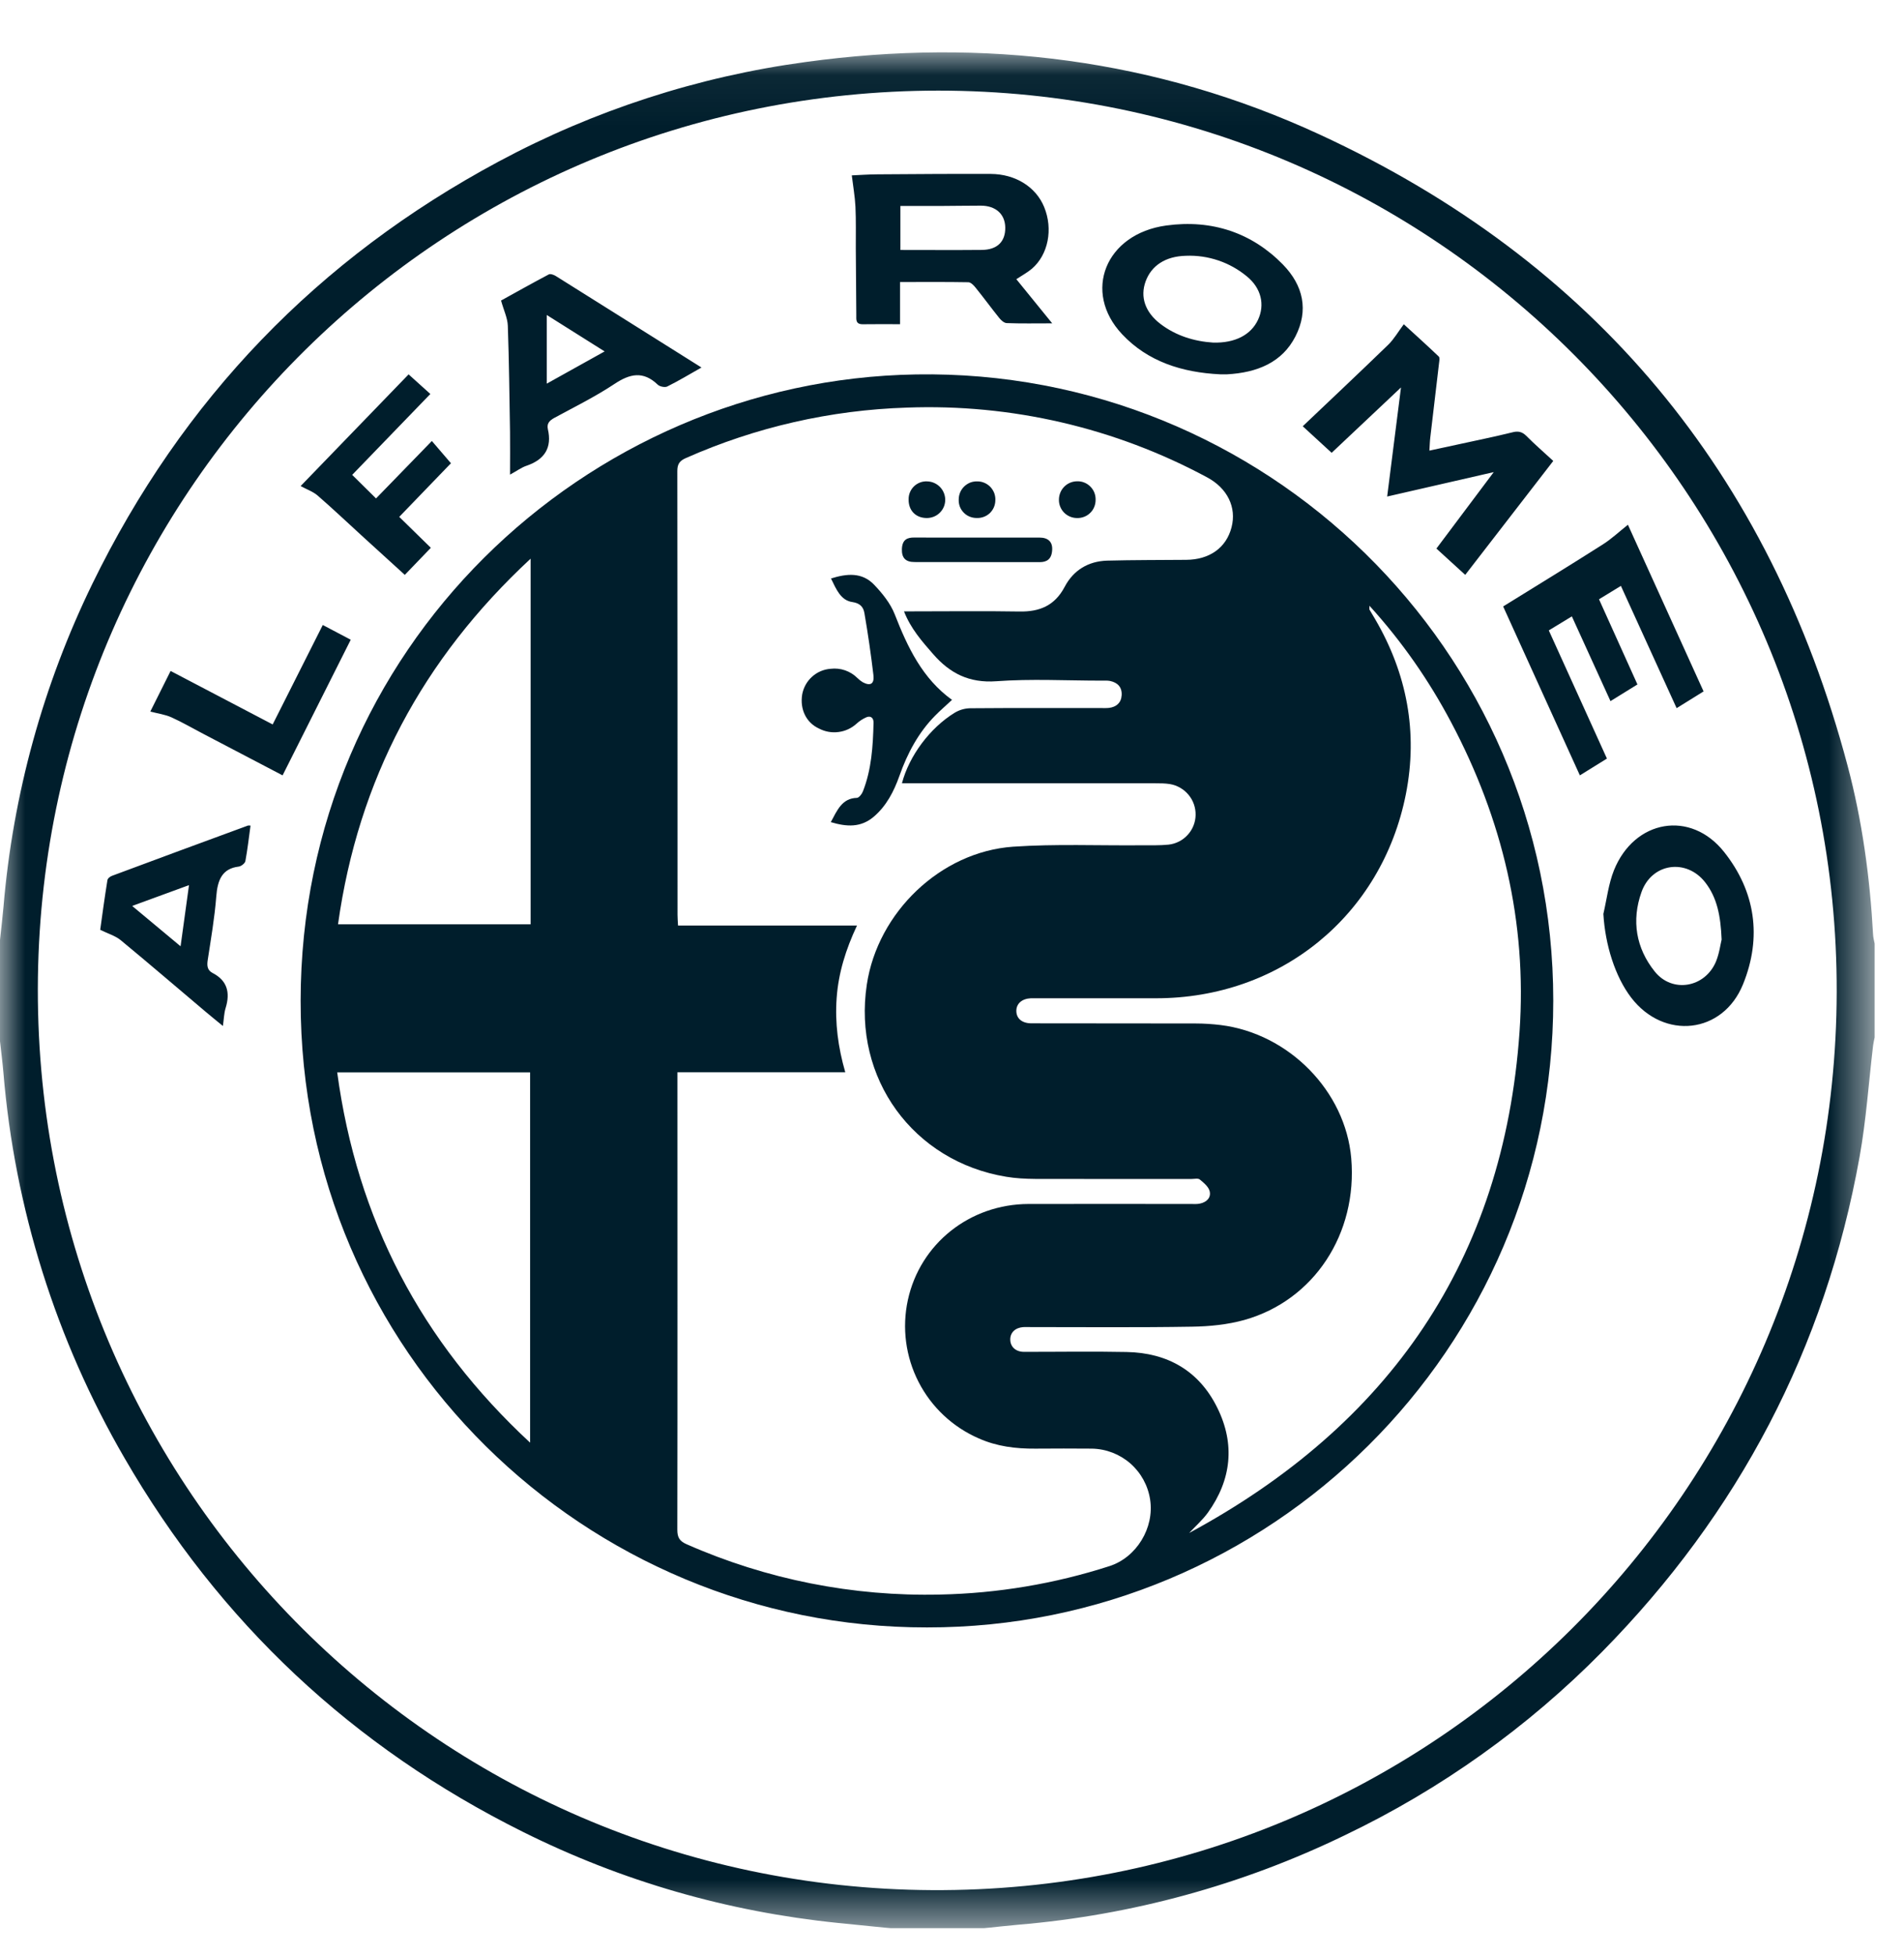<svg xmlns="http://www.w3.org/2000/svg" width="38" height="39" viewBox="0 0 38 39" fill="none">
  <g clip-path="url(#clip0_2806_4478)">
    <mask id="mask0_2806_4478" style="mask-type:luminance" maskUnits="userSpaceOnUse" x="0" y="1" width="38" height="38">
      <path d="M0 1.045H37.414V38.469H0V1.045Z" fill="white"/>
    </mask>
    <g mask="url(#mask0_2806_4478)">
      <path fill-rule="evenodd" clip-rule="evenodd" d="M18.726 1.808C8.859 1.813 0.897 9.701 0.757 19.492C0.613 29.536 8.653 37.656 18.6 37.709C28.6 37.764 36.635 29.719 36.657 19.794C36.68 9.865 28.629 1.808 18.726 1.808ZM0 18.752C0.024 18.532 0.05 18.311 0.07 18.088C0.258 15.85 0.86 13.666 1.844 11.646C3.638 7.967 6.344 5.157 9.95 3.224C11.858 2.2 13.934 1.527 16.08 1.237C19.634 0.748 23.075 1.177 26.334 2.682C31.815 5.212 35.321 9.436 36.873 15.272C37.167 16.376 37.32 17.506 37.383 18.646C37.386 18.706 37.403 18.766 37.414 18.826V20.697C37.403 20.751 37.39 20.805 37.383 20.86C37.295 21.6 37.245 22.35 37.113 23.083C36.427 26.904 34.696 30.191 31.976 32.953C30.489 34.461 28.752 35.699 26.842 36.613C24.798 37.604 22.589 38.209 20.325 38.399C20.097 38.419 19.869 38.445 19.642 38.469H17.772L16.717 38.363C14.514 38.137 12.417 37.533 10.437 36.547C7.041 34.857 4.383 32.369 2.483 29.085C1.118 26.734 0.293 24.109 0.068 21.399C0.05 21.189 0.023 20.982 0 20.773V18.752Z" fill="#001E2C"/>
    </g>
    <path fill-rule="evenodd" clip-rule="evenodd" d="M10.59 11.146C8.43 13.15 7.15 15.557 6.746 18.441H10.59V11.146ZM6.73 21.395C7.125 24.326 8.403 26.765 10.58 28.782V21.395H6.73ZM27.332 12.085C27.332 12.142 27.328 12.153 27.332 12.162L27.446 12.354C28.08 13.44 28.302 14.607 28.059 15.841C27.579 18.27 25.549 19.919 23.067 19.916H20.667L20.574 19.916C20.398 19.924 20.285 20.021 20.284 20.166C20.284 20.32 20.397 20.416 20.587 20.416C21.678 20.419 22.769 20.416 23.861 20.419C24.027 20.419 24.195 20.43 24.361 20.45C25.725 20.619 26.853 21.77 26.968 23.108C27.096 24.611 26.228 25.942 24.835 26.334C24.5 26.427 24.141 26.463 23.791 26.468C22.719 26.486 21.646 26.476 20.573 26.476C20.523 26.476 20.473 26.474 20.423 26.476C20.261 26.488 20.159 26.587 20.163 26.73C20.166 26.87 20.273 26.97 20.437 26.97C21.119 26.971 21.802 26.959 22.484 26.973C23.302 26.988 23.934 27.349 24.297 28.09C24.653 28.812 24.577 29.523 24.107 30.178C24 30.326 23.859 30.448 23.733 30.584C27.723 28.43 30.01 25.143 30.327 20.582C30.478 18.402 29.985 16.337 28.959 14.405C28.519 13.575 27.988 12.809 27.332 12.085ZM18.042 12.197H18.247C18.947 12.197 19.648 12.188 20.349 12.2C20.751 12.207 21.052 12.081 21.249 11.707C21.423 11.377 21.718 11.197 22.094 11.185C22.62 11.171 23.147 11.174 23.674 11.169C24.138 11.166 24.473 10.93 24.579 10.521C24.683 10.121 24.497 9.74 24.089 9.522C22.252 8.534 20.184 8.054 18.099 8.132C16.578 8.18 15.081 8.522 13.69 9.138C13.561 9.194 13.518 9.26 13.518 9.398C13.523 12.351 13.521 15.303 13.522 18.253C13.522 18.317 13.528 18.384 13.532 18.465H17.104C16.88 18.941 16.734 19.41 16.698 19.91C16.662 20.407 16.726 20.892 16.87 21.392H13.52V21.61C13.52 24.579 13.523 27.549 13.518 30.52C13.518 30.672 13.562 30.747 13.705 30.809C15.298 31.511 17.025 31.854 18.765 31.812C19.912 31.788 21.05 31.597 22.142 31.245C22.682 31.072 23.042 30.482 22.954 29.916C22.911 29.637 22.772 29.383 22.56 29.197C22.348 29.012 22.078 28.907 21.796 28.901C21.418 28.898 21.039 28.898 20.661 28.901C20.273 28.904 19.895 28.857 19.537 28.698C19.017 28.473 18.591 28.075 18.333 27.571C18.074 27.067 17.999 26.489 18.119 25.936C18.364 24.812 19.355 24.023 20.528 24.02C21.606 24.018 22.685 24.02 23.764 24.02C23.825 24.02 23.89 24.026 23.949 24.012C24.082 23.985 24.175 23.892 24.142 23.764C24.119 23.675 24.025 23.596 23.946 23.532C23.912 23.503 23.838 23.521 23.782 23.521C22.742 23.521 21.699 23.523 20.658 23.52C20.466 23.518 20.272 23.509 20.083 23.477C18.223 23.172 17.017 21.508 17.3 19.642C17.517 18.203 18.77 16.994 20.219 16.892C21.071 16.834 21.929 16.872 22.784 16.864C22.964 16.863 23.144 16.869 23.322 16.851C23.468 16.835 23.604 16.766 23.703 16.657C23.803 16.549 23.859 16.408 23.862 16.261C23.865 16.113 23.815 15.97 23.721 15.857C23.627 15.744 23.496 15.668 23.351 15.643C23.253 15.627 23.153 15.627 23.054 15.627H18.001C18.143 15.082 18.561 14.521 19.053 14.22C19.147 14.163 19.254 14.132 19.363 14.13C20.231 14.123 21.099 14.126 21.967 14.126C22.023 14.126 22.079 14.129 22.134 14.123C22.282 14.104 22.377 14.021 22.386 13.87C22.396 13.711 22.306 13.616 22.152 13.585C22.097 13.575 22.04 13.579 21.985 13.579C21.285 13.579 20.58 13.54 19.883 13.591C19.343 13.63 18.958 13.434 18.623 13.049C18.399 12.793 18.176 12.54 18.042 12.197ZM18.502 32.468C11.694 32.478 5.995 26.983 6 19.966C6.005 12.947 11.667 7.578 18.284 7.47C25.23 7.355 31 12.944 31 19.962C31 26.942 25.333 32.478 18.5 32.468H18.502Z" fill="#001E2C"/>
    <path fill-rule="evenodd" clip-rule="evenodd" d="M26.577 9.034L26 8.504C26.579 7.954 27.148 7.419 27.709 6.875C27.823 6.763 27.905 6.618 28.017 6.469C28.231 6.665 28.477 6.886 28.715 7.113C28.739 7.136 28.725 7.203 28.72 7.248L28.546 8.725C28.536 8.805 28.535 8.886 28.528 8.99L29.64 8.75C29.823 8.709 30.004 8.671 30.185 8.625C30.294 8.596 30.376 8.611 30.46 8.694C30.628 8.863 30.808 9.019 31 9.196L29.243 11.469L28.668 10.944L29.812 9.419L27.685 9.906L27.961 7.73L26.577 9.034ZM17.97 4.109V4.987C18.527 4.987 19.062 4.991 19.597 4.986C19.904 4.983 20.067 4.82 20.063 4.539C20.059 4.272 19.873 4.104 19.577 4.103C19.316 4.103 19.054 4.108 18.792 4.109H17.97ZM20.284 5.57C20.514 5.855 20.739 6.132 21 6.451C20.663 6.451 20.377 6.457 20.091 6.446C20.039 6.444 19.979 6.389 19.943 6.344C19.782 6.144 19.633 5.939 19.471 5.739C19.435 5.693 19.375 5.631 19.326 5.631C18.878 5.623 18.43 5.627 17.963 5.627V6.468C17.702 6.468 17.463 6.465 17.222 6.469C17.074 6.471 17.09 6.376 17.09 6.289L17.08 4.946C17.079 4.673 17.086 4.399 17.073 4.126C17.063 3.921 17.026 3.716 17 3.499C17.145 3.493 17.33 3.479 17.516 3.478C18.268 3.473 19.02 3.467 19.772 3.47C20.269 3.472 20.677 3.732 20.84 4.132C21.02 4.571 20.921 5.082 20.594 5.362C20.507 5.436 20.402 5.492 20.284 5.57ZM34.36 18.745C34.341 18.273 34.27 17.909 34.032 17.603C33.656 17.122 32.968 17.217 32.761 17.797C32.558 18.366 32.652 18.917 33.025 19.382C33.375 19.82 34.03 19.705 34.248 19.182C34.315 19.019 34.337 18.835 34.36 18.745ZM32 18.233C32.068 17.942 32.102 17.636 32.211 17.363C32.618 16.351 33.742 16.154 34.411 16.999C35.033 17.783 35.169 18.696 34.788 19.635C34.386 20.63 33.208 20.755 32.555 19.903C32.233 19.482 32.036 18.848 32 18.233ZM34 13.794L33.462 14.128L32.35 11.689L31.913 11.956L32.68 13.655L32.142 13.988C31.884 13.422 31.632 12.867 31.371 12.297L30.911 12.577L32.071 15.134L31.531 15.469L30 12.099C30.673 11.682 31.334 11.279 31.99 10.861C32.16 10.754 32.313 10.609 32.49 10.469L34 13.794ZM24.212 6.835C24.652 6.847 24.968 6.679 25.108 6.379C25.248 6.079 25.172 5.749 24.886 5.515C24.545 5.232 24.111 5.085 23.668 5.103C23.258 5.113 22.98 5.3 22.865 5.612C22.751 5.922 22.853 6.227 23.158 6.461C23.47 6.7 23.838 6.811 24.212 6.835ZM24.356 7.468C23.588 7.432 22.905 7.211 22.396 6.669C21.599 5.824 22.062 4.665 23.276 4.499C24.194 4.373 24.99 4.649 25.604 5.277C26.014 5.697 26.12 6.193 25.854 6.712C25.59 7.23 25.093 7.435 24.488 7.468C24.445 7.47 24.401 7.468 24.356 7.468ZM12.067 7.011L10.912 6.284V7.654L12.067 7.011ZM14 7.332C13.754 7.472 13.54 7.6 13.317 7.711C13.271 7.734 13.167 7.713 13.128 7.675C12.838 7.397 12.573 7.453 12.259 7.663C11.882 7.913 11.471 8.116 11.069 8.334C10.972 8.387 10.909 8.444 10.934 8.56C11.02 8.932 10.871 9.17 10.503 9.294C10.407 9.327 10.322 9.391 10.179 9.469C10.179 9.152 10.183 8.883 10.179 8.614C10.167 7.91 10.16 7.204 10.135 6.5C10.13 6.346 10.055 6.194 10 5.996C10.277 5.843 10.614 5.654 10.954 5.474C10.987 5.458 11.057 5.484 11.096 5.509C12.052 6.107 13.007 6.709 14 7.332ZM3.604 18.879C3.661 18.457 3.714 18.073 3.772 17.659L2.638 18.074L3.604 18.879ZM5 16.471C4.967 16.711 4.94 16.947 4.897 17.181C4.887 17.226 4.813 17.283 4.764 17.289C4.433 17.329 4.341 17.556 4.316 17.889C4.283 18.312 4.21 18.731 4.146 19.151C4.127 19.269 4.139 19.358 4.242 19.411C4.528 19.558 4.602 19.793 4.502 20.114C4.471 20.217 4.468 20.331 4.449 20.469C4.329 20.369 4.221 20.285 4.117 20.196C3.548 19.716 2.982 19.23 2.408 18.756C2.3 18.668 2.158 18.629 2 18.55C2.04 18.258 2.088 17.907 2.144 17.56C2.149 17.523 2.2 17.485 2.238 17.472C3.14 17.136 4.043 16.802 4.947 16.471C4.957 16.467 4.968 16.471 5 16.471ZM8.155 7.469L8.589 7.86C8.065 8.402 7.549 8.938 7.029 9.474L7.505 9.944C7.878 9.562 8.238 9.191 8.619 8.798L9 9.242L7.968 10.312L8.599 10.929L8.079 11.469C7.788 11.204 7.502 10.945 7.217 10.684C6.925 10.418 6.639 10.146 6.34 9.887C6.248 9.807 6.123 9.765 6 9.697L8.155 7.469ZM5.64 15.469L4.054 14.639C3.843 14.529 3.638 14.409 3.421 14.311C3.297 14.255 3.156 14.237 3 14.196L3.405 13.386L5.442 14.453C5.772 13.795 6.102 13.143 6.442 12.469C6.629 12.569 6.807 12.662 7 12.763L5.64 15.469ZM19 13.963C18.872 14.083 18.765 14.174 18.665 14.276C18.334 14.611 18.111 15.024 17.951 15.478C17.84 15.791 17.691 16.078 17.441 16.292C17.178 16.517 16.894 16.495 16.581 16.402C16.709 16.165 16.805 15.926 17.101 15.918C17.142 15.917 17.2 15.845 17.221 15.791C17.394 15.353 17.423 14.888 17.434 14.42C17.437 14.319 17.374 14.275 17.291 14.31C17.22 14.341 17.154 14.384 17.096 14.437C16.996 14.528 16.871 14.587 16.736 14.604C16.602 14.622 16.466 14.598 16.346 14.535C16.09 14.418 15.962 14.151 16.01 13.855C16.035 13.719 16.103 13.595 16.206 13.502C16.308 13.409 16.438 13.353 16.576 13.343C16.673 13.331 16.772 13.341 16.865 13.373C16.958 13.405 17.042 13.457 17.112 13.527C17.144 13.559 17.18 13.587 17.219 13.611C17.369 13.691 17.452 13.647 17.432 13.471C17.383 13.056 17.323 12.643 17.252 12.232C17.231 12.106 17.16 12.034 17.015 12.012C16.778 11.98 16.69 11.755 16.585 11.541C16.899 11.443 17.204 11.411 17.448 11.668C17.61 11.838 17.772 12.038 17.858 12.258C18.115 12.917 18.41 13.536 19 13.963ZM19.498 10.725H20.747C20.92 10.725 21.01 10.812 20.999 10.975C20.988 11.162 20.887 11.215 20.749 11.215C19.916 11.213 19.083 11.215 18.25 11.213C18.074 11.213 17.995 11.13 18 10.957C18.006 10.759 18.113 10.723 18.249 10.724C18.665 10.727 19.081 10.725 19.498 10.725ZM21.866 9.977C21.866 10.025 21.856 10.073 21.837 10.118C21.818 10.163 21.79 10.204 21.754 10.237C21.719 10.271 21.677 10.296 21.631 10.313C21.585 10.33 21.537 10.337 21.488 10.335C21.393 10.333 21.303 10.294 21.236 10.226C21.17 10.158 21.133 10.066 21.134 9.972C21.134 9.764 21.297 9.601 21.503 9.602C21.552 9.601 21.6 9.61 21.645 9.629C21.691 9.648 21.731 9.676 21.765 9.711C21.799 9.746 21.826 9.788 21.843 9.833C21.86 9.879 21.868 9.928 21.866 9.977ZM19.508 9.604C19.557 9.604 19.605 9.614 19.65 9.634C19.694 9.653 19.735 9.682 19.768 9.717C19.801 9.753 19.827 9.795 19.844 9.84C19.86 9.886 19.868 9.935 19.865 9.984C19.864 10.032 19.854 10.08 19.834 10.125C19.814 10.169 19.785 10.209 19.75 10.242C19.714 10.274 19.671 10.3 19.625 10.315C19.579 10.331 19.53 10.337 19.482 10.334C19.435 10.333 19.388 10.323 19.345 10.304C19.302 10.286 19.263 10.258 19.231 10.224C19.198 10.19 19.173 10.15 19.156 10.106C19.14 10.062 19.132 10.015 19.134 9.968C19.134 9.919 19.143 9.87 19.162 9.825C19.181 9.78 19.208 9.74 19.243 9.706C19.278 9.672 19.32 9.645 19.365 9.627C19.411 9.61 19.459 9.602 19.508 9.604ZM18.134 9.964C18.133 9.915 18.142 9.866 18.161 9.821C18.18 9.776 18.207 9.736 18.242 9.702C18.278 9.668 18.319 9.642 18.365 9.625C18.411 9.608 18.459 9.601 18.508 9.604C18.603 9.607 18.693 9.647 18.759 9.714C18.826 9.782 18.863 9.873 18.865 9.968C18.865 10.016 18.856 10.064 18.838 10.109C18.819 10.154 18.792 10.195 18.757 10.229C18.723 10.263 18.682 10.29 18.637 10.308C18.592 10.326 18.544 10.335 18.495 10.335C18.277 10.334 18.131 10.185 18.134 9.964Z" fill="#001E2C"/>
  </g>
  <defs>
    <clipPath id="clip0_2806_4478">
      <rect width="38" height="38" fill="white" transform="translate(0 0.469)"/>
    </clipPath>
  </defs>
</svg>
